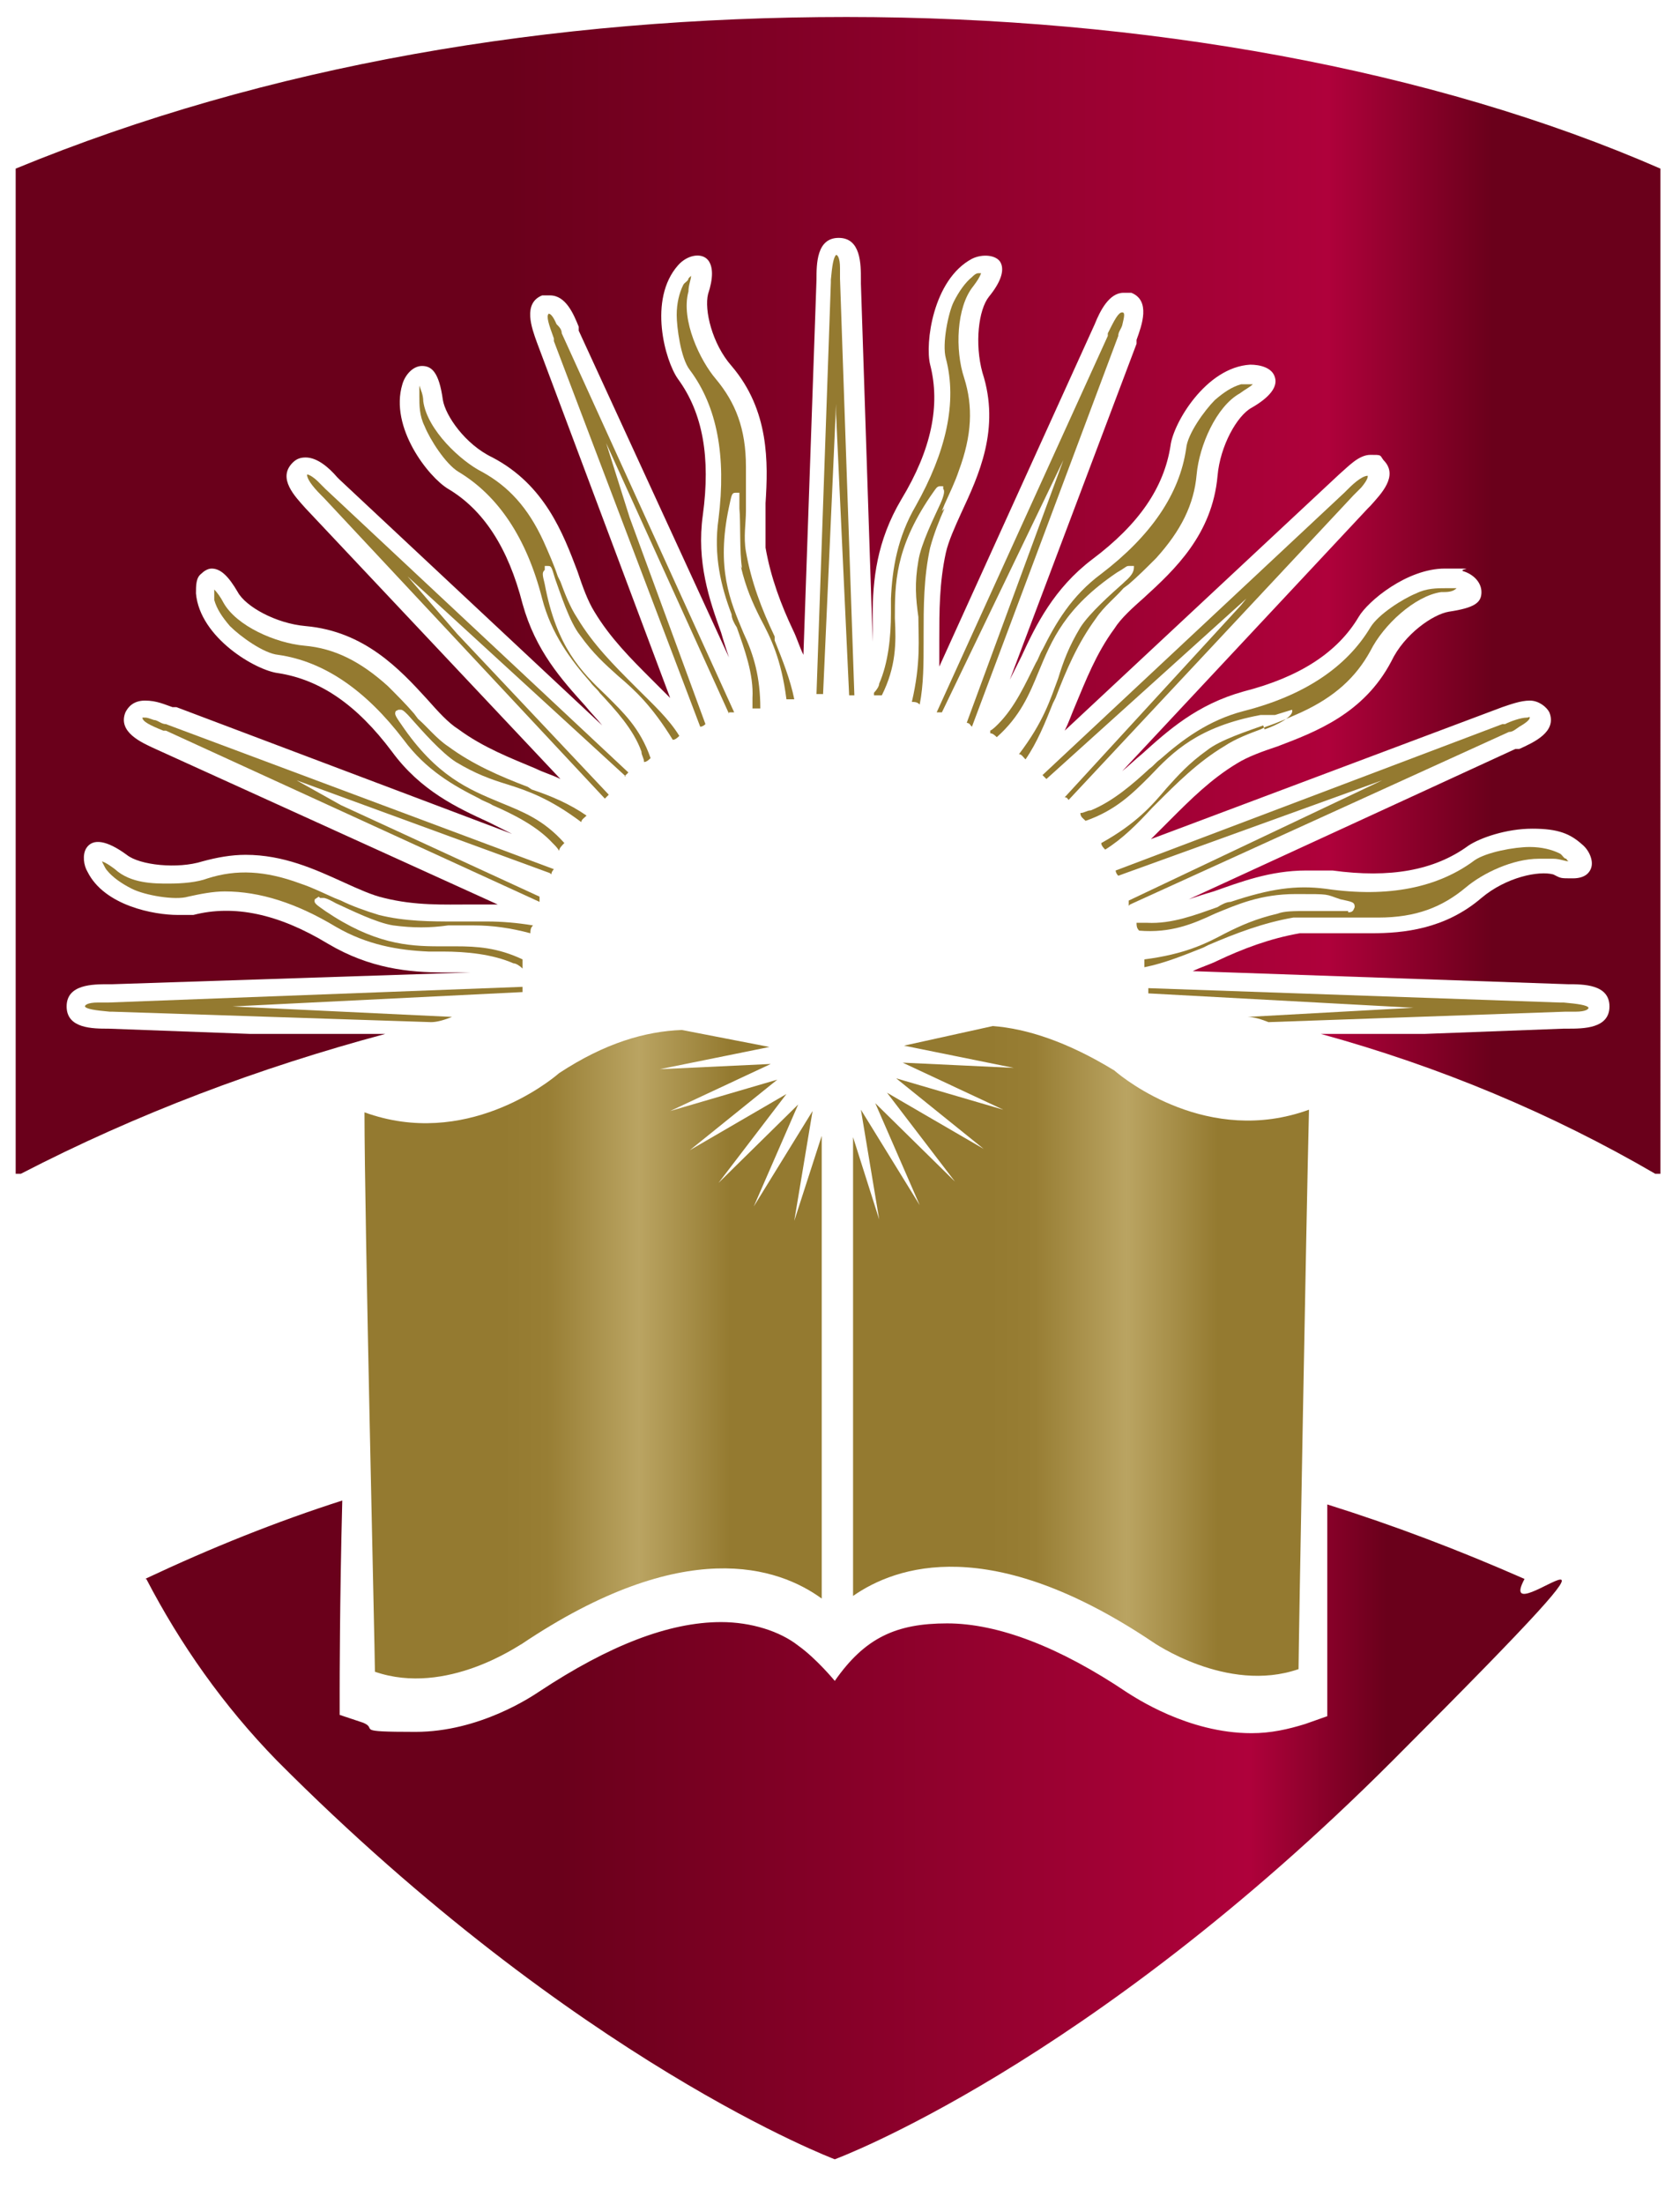 <?xml version="1.0" encoding="UTF-8"?>
<svg id="Warstwa_1" data-name="Warstwa 1" xmlns="http://www.w3.org/2000/svg" xmlns:xlink="http://www.w3.org/1999/xlink" version="1.1" viewBox="0 0 128.6 168.6">
  <defs>
    <style>
      .cls-1 {
        fill: url(#linear-gradient);
      }

      .cls-1, .cls-2, .cls-3, .cls-4, .cls-5, .cls-6 {
        stroke-width: 0px;
      }

      .cls-2 {
        fill-rule: evenodd;
      }

      .cls-2, .cls-3 {
        fill: #947a30;
      }

      .cls-4 {
        fill: url(#linear-gradient-4);
      }

      .cls-5 {
        fill: url(#linear-gradient-2);
      }

      .cls-6 {
        fill: url(#linear-gradient-3);
      }
    </style>
    <linearGradient id="linear-gradient" x1="11.2" y1="27.3" x2="116.7" y2="27.3" gradientTransform="translate(0 167.4) scale(1 -1)" gradientUnits="userSpaceOnUse">
      <stop offset=".3" stop-color="#6a001b"/>
      <stop offset=".8" stop-color="#af013b"/>
      <stop offset=".9" stop-color="#6a001b"/>
    </linearGradient>
    <linearGradient id="linear-gradient-2" x1="65.3" y1="64" x2="100.2" y2="64" gradientTransform="translate(0 167.4) scale(1 -1)" gradientUnits="userSpaceOnUse">
      <stop offset=".3" stop-color="#947a30"/>
      <stop offset=".4" stop-color="#987e34"/>
      <stop offset=".6" stop-color="#baa462"/>
      <stop offset=".8" stop-color="#947a30"/>
    </linearGradient>
    <linearGradient id="linear-gradient-3" x1="27.9" y1="63.7" x2="62.9" y2="63.7" gradientTransform="translate(0 167.4) scale(1 -1)" gradientUnits="userSpaceOnUse">
      <stop offset=".3" stop-color="#947a30"/>
      <stop offset=".4" stop-color="#987e34"/>
      <stop offset=".6" stop-color="#baa462"/>
      <stop offset=".8" stop-color="#947a30"/>
    </linearGradient>
    <linearGradient id="linear-gradient-4" x1="1.2" y1="121.7" x2="126.8" y2="121.7" gradientTransform="translate(0 167.4) scale(1 -1)" gradientUnits="userSpaceOnUse">
      <stop offset=".3" stop-color="#6a001b"/>
      <stop offset=".8" stop-color="#af013b"/>
      <stop offset=".9" stop-color="#6a001b"/>
    </linearGradient>
  </defs>
  <path class="cls-1" d="M11.2,120.8c2.6,5,5.9,9.7,10,13.9,23,23.1,42.7,30.5,42.7,30.5,0,0,19.3-7.1,42.7-30.5s7.4-8.9,10.1-13.9c-5-2.2-10-4.1-15.1-5.7,0,7.5,0,13.7,0,14.3v1.9l-1.7.6c-1.3.4-2.6.7-4.1.7-4.9,0-9-2.8-9.5-3.1-5.2-3.5-9.9-5.3-13.8-5.3s-6.3,1.1-8.6,4.4c0,0-1.4-1.7-2.8-2.7-1.4-1.1-3.6-1.8-5.9-1.8-4,0-8.6,1.8-13.9,5.3-.6.4-4.6,3.1-9.5,3.1s-2.8-.2-4-.7l-1.8-.6v-1.9c0-.2,0-6.9.2-14.5-5,1.6-10,3.6-15.1,6"/>
  <path class="cls-5" d="M69.2,80l8.4,1.7-8.5-.4,7.7,3.6-8.2-2.4,6.7,5.4-7.4-4.3,5.2,6.8-6.1-6,3.4,7.8-4.5-7.3,1.4,8.4-2-6.3v35.1c3.3-2.3,10.5-4.8,22.9,3.5,0,0,5.7,4,11.2,2.1,0-1.4.6-34.8.8-42.8-7.7,2.8-14.1-2.3-14.9-3-3.6-2.2-6.7-3.2-9.3-3.4l-6.8,1.5h0Z"/>
  <path class="cls-6" d="M42.8,82.1c-.8.7-7.2,5.8-14.9,3,0,8,.8,41.4.8,42.8,5.5,1.9,11.1-2.1,11.2-2.1,12.5-8.4,19.7-5.9,23-3.5v-35.4l-2.1,6.5,1.4-8.4-4.5,7.3,3.4-7.8-6.1,6,5.2-6.8-7.4,4.3,6.7-5.4-8.2,2.4,7.7-3.6-8.5.4,8.4-1.7-6.7-1.3c-2.8.1-5.9,1-9.4,3.3"/>
  <path class="cls-4" d="M1.2,12.9v76.9h.4c8.9-4.6,18.2-8.1,27.9-10.7h-10.4l-10.8-.4c-1.2,0-3.2,0-3.2-1.7s2-1.7,3.2-1.7h.3l27.4-.9c-.6,0-1.3,0-2,0-2.7,0-5.7-.3-8.9-2.2-3.8-2.3-7.2-3-10.3-2.2-.3,0-.7,0-1.2,0-1.8,0-5.6-.7-6.9-3.3-.3-.5-.4-1.3-.1-1.8.5-.8,1.6-.6,3.1.5,1,.8,3.9,1.1,5.8.5,1.1-.3,2.2-.5,3.3-.5,2.9,0,5.3,1.1,7.5,2.1,1.1.5,2.2,1,3.1,1.2,2.4.6,4.6.5,6.6.5h2.1l-26.2-11.9c-1.1-.5-2.9-1.3-2.3-2.8.2-.4.6-.9,1.5-.9s1.5.3,2.1.5h.3c0,0,25.7,9.7,25.7,9.7-.6-.3-1.2-.6-1.8-.9-2.4-1.1-5.2-2.4-7.4-5.4-2.7-3.6-5.5-5.5-8.7-6-1.7-.2-6-2.7-6.3-6.1,0-.6,0-1.2.4-1.5.2-.2.5-.4.8-.4.7,0,1.3.6,2,1.8.6,1.1,2.9,2.4,5.2,2.6,4.5.4,7.2,3.3,9.3,5.6.8.9,1.6,1.8,2.4,2.3,1.9,1.4,4,2.2,5.9,3,.6.3,1.3.5,1.9.8l-19.5-20.7c-.8-.9-2.2-2.3-1-3.5.3-.3.6-.4,1-.4.9,0,1.8.8,2.4,1.5l.2.2,20.1,18.8c-.4-.5-.9-1-1.3-1.5-1.8-2-3.8-4.2-4.8-7.8-1.1-4.3-3-7.2-5.7-8.8-1.5-.9-4.5-4.7-3.5-8,.2-.7.8-1.4,1.5-1.4s1.3.4,1.6,2.6c.2,1.2,1.7,3.4,3.8,4.4,4,2.1,5.4,5.8,6.5,8.7.4,1.2.8,2.3,1.3,3.1,1.2,2,2.8,3.6,4.3,5.1l1.5,1.5-10.2-27.2c-.4-1.1-1.1-3,.4-3.6.2,0,.4,0,.6,0,1.2,0,1.8,1.4,2.2,2.4v.3c0,0,11.5,25,11.5,25-.2-.6-.4-1.2-.6-1.9-.9-2.5-1.9-5.4-1.4-9,.6-4.4,0-7.8-1.9-10.4-1-1.4-2.3-6.1,0-8.7.7-.8,1.8-1,2.3-.4.4.5.4,1.4,0,2.6-.3,1.2.3,3.8,1.8,5.5,2.9,3.4,2.8,7.4,2.6,10.5,0,1.2,0,2.4,0,3.4.4,2.3,1.2,4.4,2.1,6.3.3.6.5,1.3.8,1.9l1-28.7c0-1.2,0-3.2,1.7-3.2s1.7,2,1.7,3.2v.3l.9,27.4c0-.6,0-1.3,0-2,0-2.7.3-5.7,2.2-8.9,2.3-3.8,3-7.2,2.2-10.3-.4-1.6.2-6.5,3.2-8.1.8-.4,1.9-.3,2.2.3.3.6,0,1.5-.9,2.6-.8,1-1.1,3.6-.5,5.8,1.4,4.3-.3,7.9-1.6,10.7-.5,1.1-1,2.2-1.2,3.1-.5,2.3-.5,4.5-.5,6.6v2.1l11.9-26.2c.4-1,1.1-2.4,2.2-2.4s.4,0,.6,0c1.5.6.8,2.5.4,3.6v.3c0,0-9.7,25.7-9.7,25.7.3-.6.6-1.2.9-1.8,1.1-2.4,2.5-5.2,5.4-7.4,3.6-2.7,5.5-5.5,6-8.7.2-1.7,2.7-6,6.1-6.2.7,0,1.7.2,1.9,1,.2.7-.4,1.5-1.8,2.3-1.1.6-2.4,2.9-2.6,5.2-.4,4.5-3.3,7.2-5.6,9.3-.9.8-1.8,1.6-2.3,2.4-1.4,1.9-2.2,4-3,5.9-.3.7-.5,1.3-.8,1.9l21-19.6c.7-.6,1.5-1.5,2.4-1.5s.7,0,1,.4c1.2,1.2-.2,2.6-1,3.5l-.2.2-18.8,20.1c.5-.4,1-.9,1.5-1.3,2-1.8,4.2-3.8,7.8-4.8,4.3-1.1,7.2-3,8.8-5.7.7-1.2,3.7-3.7,6.6-3.7s1,0,1.4.2c.7.2,1.4.8,1.4,1.6s-.5,1.2-2.5,1.5c-1.2.2-3.4,1.7-4.4,3.8-2.1,4-5.8,5.4-8.7,6.5-1.2.4-2.3.8-3.1,1.3-2,1.2-3.6,2.8-5.1,4.3l-1.5,1.5,26.9-10.1c.6-.2,1.4-.5,2.1-.5s1.3.5,1.5.9c.6,1.5-1.2,2.3-2.3,2.8h-.3c0,0-25,11.5-25,11.5.6-.2,1.2-.4,1.9-.6,2-.7,4.3-1.6,7.1-1.6s1.3,0,2,0c4.4.6,7.8,0,10.4-1.9.9-.6,2.9-1.3,4.9-1.3s2.9.4,3.8,1.2c.5.4.9,1.2.7,1.8-.1.3-.4.8-1.4.8s-.9,0-1.5-.3c-1.1-.3-3.6.2-5.5,1.8-2.8,2.4-6,2.7-8.4,2.7s-1.4,0-2.1,0c-1.3,0-2.5,0-3.4,0-2.3.4-4.4,1.2-6.3,2.1-.6.3-1.3.5-1.9.8l28.7,1c1.2,0,3.2,0,3.2,1.7s-2,1.7-3.2,1.7h-.3l-10.6.4h-8c9.1,2.5,17.7,6.1,25.6,10.7h.4V12.9C109.7,5.3,87.5,1.3,64.8,1.3S20.4,5,1.2,12.9"/>
  <path class="cls-2" d="M74.4,55.6l11.2-29.9c0-.3.2-.5.3-.8.2-.8.2-1,0-1-.3,0-.6.6-1.1,1.6v.2c0,0-13.1,28.8-13.1,28.8,0,0,.2,0,.4,0l9.3-19.3-7.4,20.1c0,0,.2,0,.3.2"/>
  <path class="cls-2" d="M56.7,43.3c.4,1.7.9,2.8,1.5,4,.8,1.5,1.6,3.1,2,6.2.2,0,.4,0,.6,0-.3-1.5-.9-3-1.5-4.5v-.3c-1-2.1-1.8-4.2-2.2-6.5-.2-1.1,0-2.2,0-3.1v-.5c0-1,0-2,0-2.9,0-2.9-.8-4.9-2.3-6.7-1.2-1.4-2.7-4.5-2.1-6.7,0-.5.2-.9.2-1.2q0,0-.2.2c0,.2-.3.3-.4.5-.3.6-.5,1.4-.5,2.3s.3,3.3,1,4.2c2.1,2.8,2.8,6.6,2.2,11.4-.4,2.8.2,5.2,1,7.3,0,.3.2.7.4,1,.6,1.7,1.3,3.6,1.2,5.4,0,.3,0,.6,0,.8h0c.2,0,.4,0,.6,0,0-2.4-.5-4.1-1.3-5.8-1-2.4-2.1-4.9-1.1-9.6.2-.9.2-1.1.5-1.1h.3c0,.2,0,.3,0,1.2.1,1.1,0,3.3.2,4.6"/>
  <path class="cls-2" d="M63,53.2l1-22.3v.8c0,0,1,21.5,1,21.5h.4l-1.1-31.9v-.8c0-.8-.2-1-.3-1-.2.2-.3.8-.4,1.9v.2l-1.1,31.5c.2,0,.3,0,.5,0"/>
  <path class="cls-2" d="M72.1,39.1l.2-.5c.4-.9.8-1.7,1.1-2.6,1-2.7,1.1-4.9.4-7.1-.7-2.1-.6-5.4.7-7,.3-.4.5-.7.6-1,0,0-.2,0-.2,0-.2,0-.4.2-.5.3-.5.4-1,1.1-1.4,1.9s-.9,3.2-.6,4.3c.9,3.4,0,7.2-2.3,11.3-1.4,2.4-1.8,4.8-1.9,7.1,0,.4,0,.7,0,1.1,0,1.8-.2,3.8-.9,5.4,0,.2-.2.5-.4.7v.2c.2,0,.4,0,.6,0,1.1-2.2,1.1-4,1-5.9,0-2.6,0-5.3,2.7-9.3.5-.7.5-.8.8-.8h.2v.2q.2.2-.2,1.1c-.5,1.1-1.5,3.1-1.7,4.4-.3,1.7-.2,2.9,0,4.3,0,1.7.2,3.5-.5,6.5.2,0,.4,0,.6.2.3-1.5.3-3.2.3-4.8v-.4c0-2.3,0-4.5.5-6.8.3-1.1.7-2.1,1.1-3"/>
  <path class="cls-2" d="M86,44.6c-.9.8-2.6,2.3-3.3,3.4-.9,1.5-1.3,2.6-1.7,3.9-.6,1.6-1.1,3.3-3,5.8.2,0,.3.2.5.4.9-1.3,1.5-2.8,2.1-4.3l.2-.4c.8-2.1,1.7-4.2,3.1-6.1.6-.9,1.5-1.6,2.1-2.3l.4-.3c.7-.6,1.4-1.3,2.1-2,1.9-2.1,2.9-4.1,3.1-6.4.2-2.2,1.5-5.2,3.3-6.2.4-.3.8-.5,1-.7h-.2c-.2,0-.4,0-.7,0-.7.2-1.3.6-2,1.2-.8.8-2.1,2.6-2.2,3.7-.5,3.5-2.7,6.7-6.5,9.6-2.3,1.7-3.5,3.8-4.5,5.8-.2.3-.3.7-.5,1-.8,1.6-1.6,3.4-2.9,4.7-.2.2-.4.4-.6.5,0,0,0,0,0,.2.2,0,.4.2.5.3,1.8-1.6,2.5-3.3,3.2-5,1-2.4,2-4.9,6-7.6.7-.4.7-.5.9-.5h.4c0,.3,0,.6-.7,1.2"/>
  <path class="cls-2" d="M103.2,69.7h-.7c-.6,0-1.6,0-2.5,0s-1.7,0-2.2.2c-1.7.4-2.8.9-4,1.5-1.5.8-3.1,1.6-6.2,2,0,.2,0,.4,0,.6,1.5-.3,3-.9,4.5-1.5l.4-.2c2.1-.9,4.2-1.7,6.5-2.1.5,0,1.1,0,1.8,0h1.8c1,0,1.9,0,2.9,0,2.9,0,4.9-.8,6.7-2.3,1.3-1.1,3.6-2.2,5.6-2.2s.8,0,1.1,0c.5,0,.9.2,1.2.2q-.1,0-.2-.2c-.2,0-.3-.3-.5-.4-.6-.3-1.4-.5-2.3-.5h0c-1.2,0-3.3.4-4.2,1-2.8,2.1-6.6,2.9-11.4,2.2-2.3-.3-4.3,0-7.3,1-.3,0-.7.2-1,.4-1.7.6-3.5,1.3-5.4,1.2-.3,0-.5,0-.8,0,0,0,0,0,0,0,0,.2,0,.4.2.6,2.4.2,4.1-.5,5.8-1.3,1.7-.7,3.5-1.5,6.2-1.5s2.2,0,3.4.4c.9.2,1.1.2,1.1.6-.1.2-.1.4-.5.4"/>
  <path class="cls-2" d="M81.8,61.2l21.8-23.3.6-.6c.5-.6.5-.8.5-.9-.5,0-1.3.8-1.6,1.1l-.2.2-23.1,21.6.3.3,15.3-13.8-.4.5-13.5,14.7c.2,0,.2.1.3.2"/>
  <path class="cls-2" d="M86.5,69.2l29-13.2c.3,0,.5-.2.8-.4.7-.4.8-.6.8-.7s-.1,0-.2,0c-.5,0-1.3.3-1.7.5h-.2c0,0-29.6,11.2-29.6,11.2,0,0,0,.2.2.4l20.2-7.3-19.4,9.2c0,.2,0,.3,0,.4"/>
  <path class="cls-2" d="M96.7,55.5c-1.1.4-3.3,1.1-4.3,1.9-1.4,1-2.2,1.9-3.1,2.9-1.1,1.3-2.3,2.7-5,4.2,0,.2.2.4.3.5,1.3-.8,2.5-2,3.6-3.2l.3-.3c1.6-1.6,3.2-3.2,5.2-4.4.9-.6,2-1,2.8-1.3l.4-.2c.9-.3,1.8-.7,2.7-1.1,2.6-1.2,4.2-2.7,5.3-4.7,1-2,3.4-4.2,5.4-4.5.5,0,.9,0,1.2-.3-.1,0-.2,0-.2,0-.2,0-.4,0-.6,0-.7,0-1.5,0-2.3.4-1,.4-2.9,1.6-3.5,2.6-1.8,3-5,5.2-9.7,6.4-2.7.7-4.7,2.2-6.4,3.7-.3.2-.5.5-.8.7-1.3,1.2-2.8,2.5-4.5,3.2-.3,0-.5.2-.8.2h0c0,.3.2.4.4.6,2.3-.8,3.6-2.1,4.9-3.4,1.8-1.9,3.7-3.8,8.5-4.7.6,0,.7,0,.8,0h.3l1.3-.4c.2.5-1.2,1.2-2.1,1.5"/>
  <path class="cls-2" d="M24.5,68.7h.3c0,0,.2,0,.9.4,1.1.5,3.1,1.5,4.4,1.7,1.5.2,2.8.2,4.2,0,.6,0,1.3,0,2,0,1.4,0,2.8.2,4.3.6,0-.2,0-.4.2-.6-1.2-.2-2.4-.3-3.5-.3h-2.5c-1.8,0-3.8,0-5.8-.5-1-.3-2.1-.7-2.9-1.1l-.5-.2c-.9-.4-1.7-.8-2.6-1.1-2.7-1-4.9-1.1-7.1-.4-.8.3-1.9.4-3,.4s-2.9,0-4.1-1.1c-.4-.3-.7-.5-1-.6,0,0,.1.2.1.2.1.2.2.4.3.5.4.5,1.1,1,1.9,1.4,1,.5,3.3.9,4.3.6.9-.2,1.9-.4,2.8-.4,2.7,0,5.5.9,8.5,2.7,2.4,1.4,4.8,1.8,7.1,1.9.4,0,.7,0,1.1,0,1.8,0,3.8.2,5.4.9.2,0,.5.2.7.4,0-.2,0-.5,0-.7-1.9-.9-3.5-1-5.1-1h-1.3c-2.4,0-5-.2-8.7-2.7-.7-.5-.9-.6-.8-.9l.3-.2h0Z"/>
  <path class="cls-2" d="M55.8,54.5c0,0,.3,0,.4,0l-13.2-29c0-.3-.2-.5-.4-.7-.3-.7-.5-.8-.6-.8h0c-.2.2,0,.8.4,1.9v.2c0,0,11.2,29.5,11.2,29.5,0,0,.2,0,.4-.2l-5.8-15.8-1.8-5.7,9.4,20.7h0Z"/>
  <path class="cls-2" d="M47.8,59.4l.3-.3-23.2-21.7c-.2-.2-.4-.4-.6-.6-.2-.2-.6-.5-.8-.5h0c0,.3.3.8,1.1,1.6l.2.2,21.5,23,.3-.3-11.6-12.3-3.8-4.4,16.7,15.3h0Z"/>
  <path class="cls-2" d="M41.7,43.3h.2c.3,0,.3,0,.6,1,.4,1.1,1.1,3.3,1.9,4.3,1,1.4,1.9,2.2,2.9,3.1,1.3,1.1,2.6,2.3,4.2,4.9.2,0,.4-.2.5-.3-.8-1.3-2-2.4-3.1-3.5l-.3-.3c-1.6-1.6-3.2-3.2-4.4-5.2-.6-.9-1-2-1.3-2.8l-.2-.4c-.3-.9-.7-1.8-1.1-2.7-1.2-2.6-2.7-4.2-4.7-5.3-1.6-.8-4.2-3.2-4.5-5.4,0-.5-.2-.9-.3-1.2,0,0,0,.2,0,.2,0,.2,0,.4,0,.6,0,.7,0,1.5.4,2.3.4,1,1.6,2.9,2.6,3.5,3,1.8,5.2,5,6.4,9.7.7,2.7,2.2,4.7,3.7,6.4.2.3.5.5.7.8,1.2,1.3,2.6,2.8,3.2,4.5,0,.3.2.5.2.8h0c.2,0,.4-.2.5-.3-.8-2.3-2.1-3.5-3.4-4.8-1.9-1.8-3.8-3.7-4.7-8.5-.2-.8-.2-.9,0-1.1v-.3h.1Z"/>
  <path class="cls-2" d="M42.2,66.9c0,0,0-.2.2-.4l-29.7-11.1c-.3,0-.5-.2-.8-.3-.2,0-.5-.2-.8-.2s-.2,0-.2,0c0,.3.6.6,1.6,1h.2c0,0,28.6,13.1,28.6,13.1,0,0,0-.2,0-.4l-15.2-7-3.4-1.9,19.4,7.1h0Z"/>
  <path class="cls-2" d="M30.5,54.3h.2q.2,0,.8.7c.8.9,2.3,2.6,3.4,3.3,1.5.9,2.6,1.3,3.9,1.7,1.6.5,3.3,1.1,5.7,2.9,0-.2.2-.3.4-.5-1.3-.9-2.7-1.5-4.2-2l-.3-.2c-2.1-.8-4.2-1.7-6.1-3.1-.9-.6-1.6-1.5-2.3-2.1l-.3-.4c-.6-.7-1.3-1.4-2-2.1-2.1-1.9-4.1-2.9-6.4-3.1-2.2-.2-5.2-1.5-6.2-3.3-.2-.4-.5-.8-.7-1v.2c0,.2,0,.4,0,.6.2.7.6,1.3,1.2,2,.8.8,2.6,2.1,3.7,2.2,3.5.5,6.7,2.7,9.6,6.5,1.7,2.3,3.8,3.5,5.8,4.5.3.2.7.3,1,.5,1.6.7,3.4,1.6,4.6,2.9.2.2.4.4.5.6h0c0-.2.2-.4.4-.6-1.6-1.8-3.2-2.4-4.9-3.1-2.4-1-4.9-2-7.6-6-.5-.7-.5-.8-.4-1h0Z"/>
  <path class="cls-3" d="M119.4,76.7l-31.5-1.1v.4l20.3,1.1-12.7.7c.5,0,1.1.2,1.6.4l22.7-.8h.8c.8,0,1-.2,1-.3-.1-.2-.8-.3-1.9-.4h-.3Z"/>
  <path class="cls-3" d="M7.5,76.7c-.8,0-1,.2-1,.3.1.2.8.3,1.9.4h.2l24.4.8c.5,0,1.1-.2,1.6-.4l-16.8-.8,22.2-1.1v-.4l-31.7,1.2h-.8"/>
</svg>